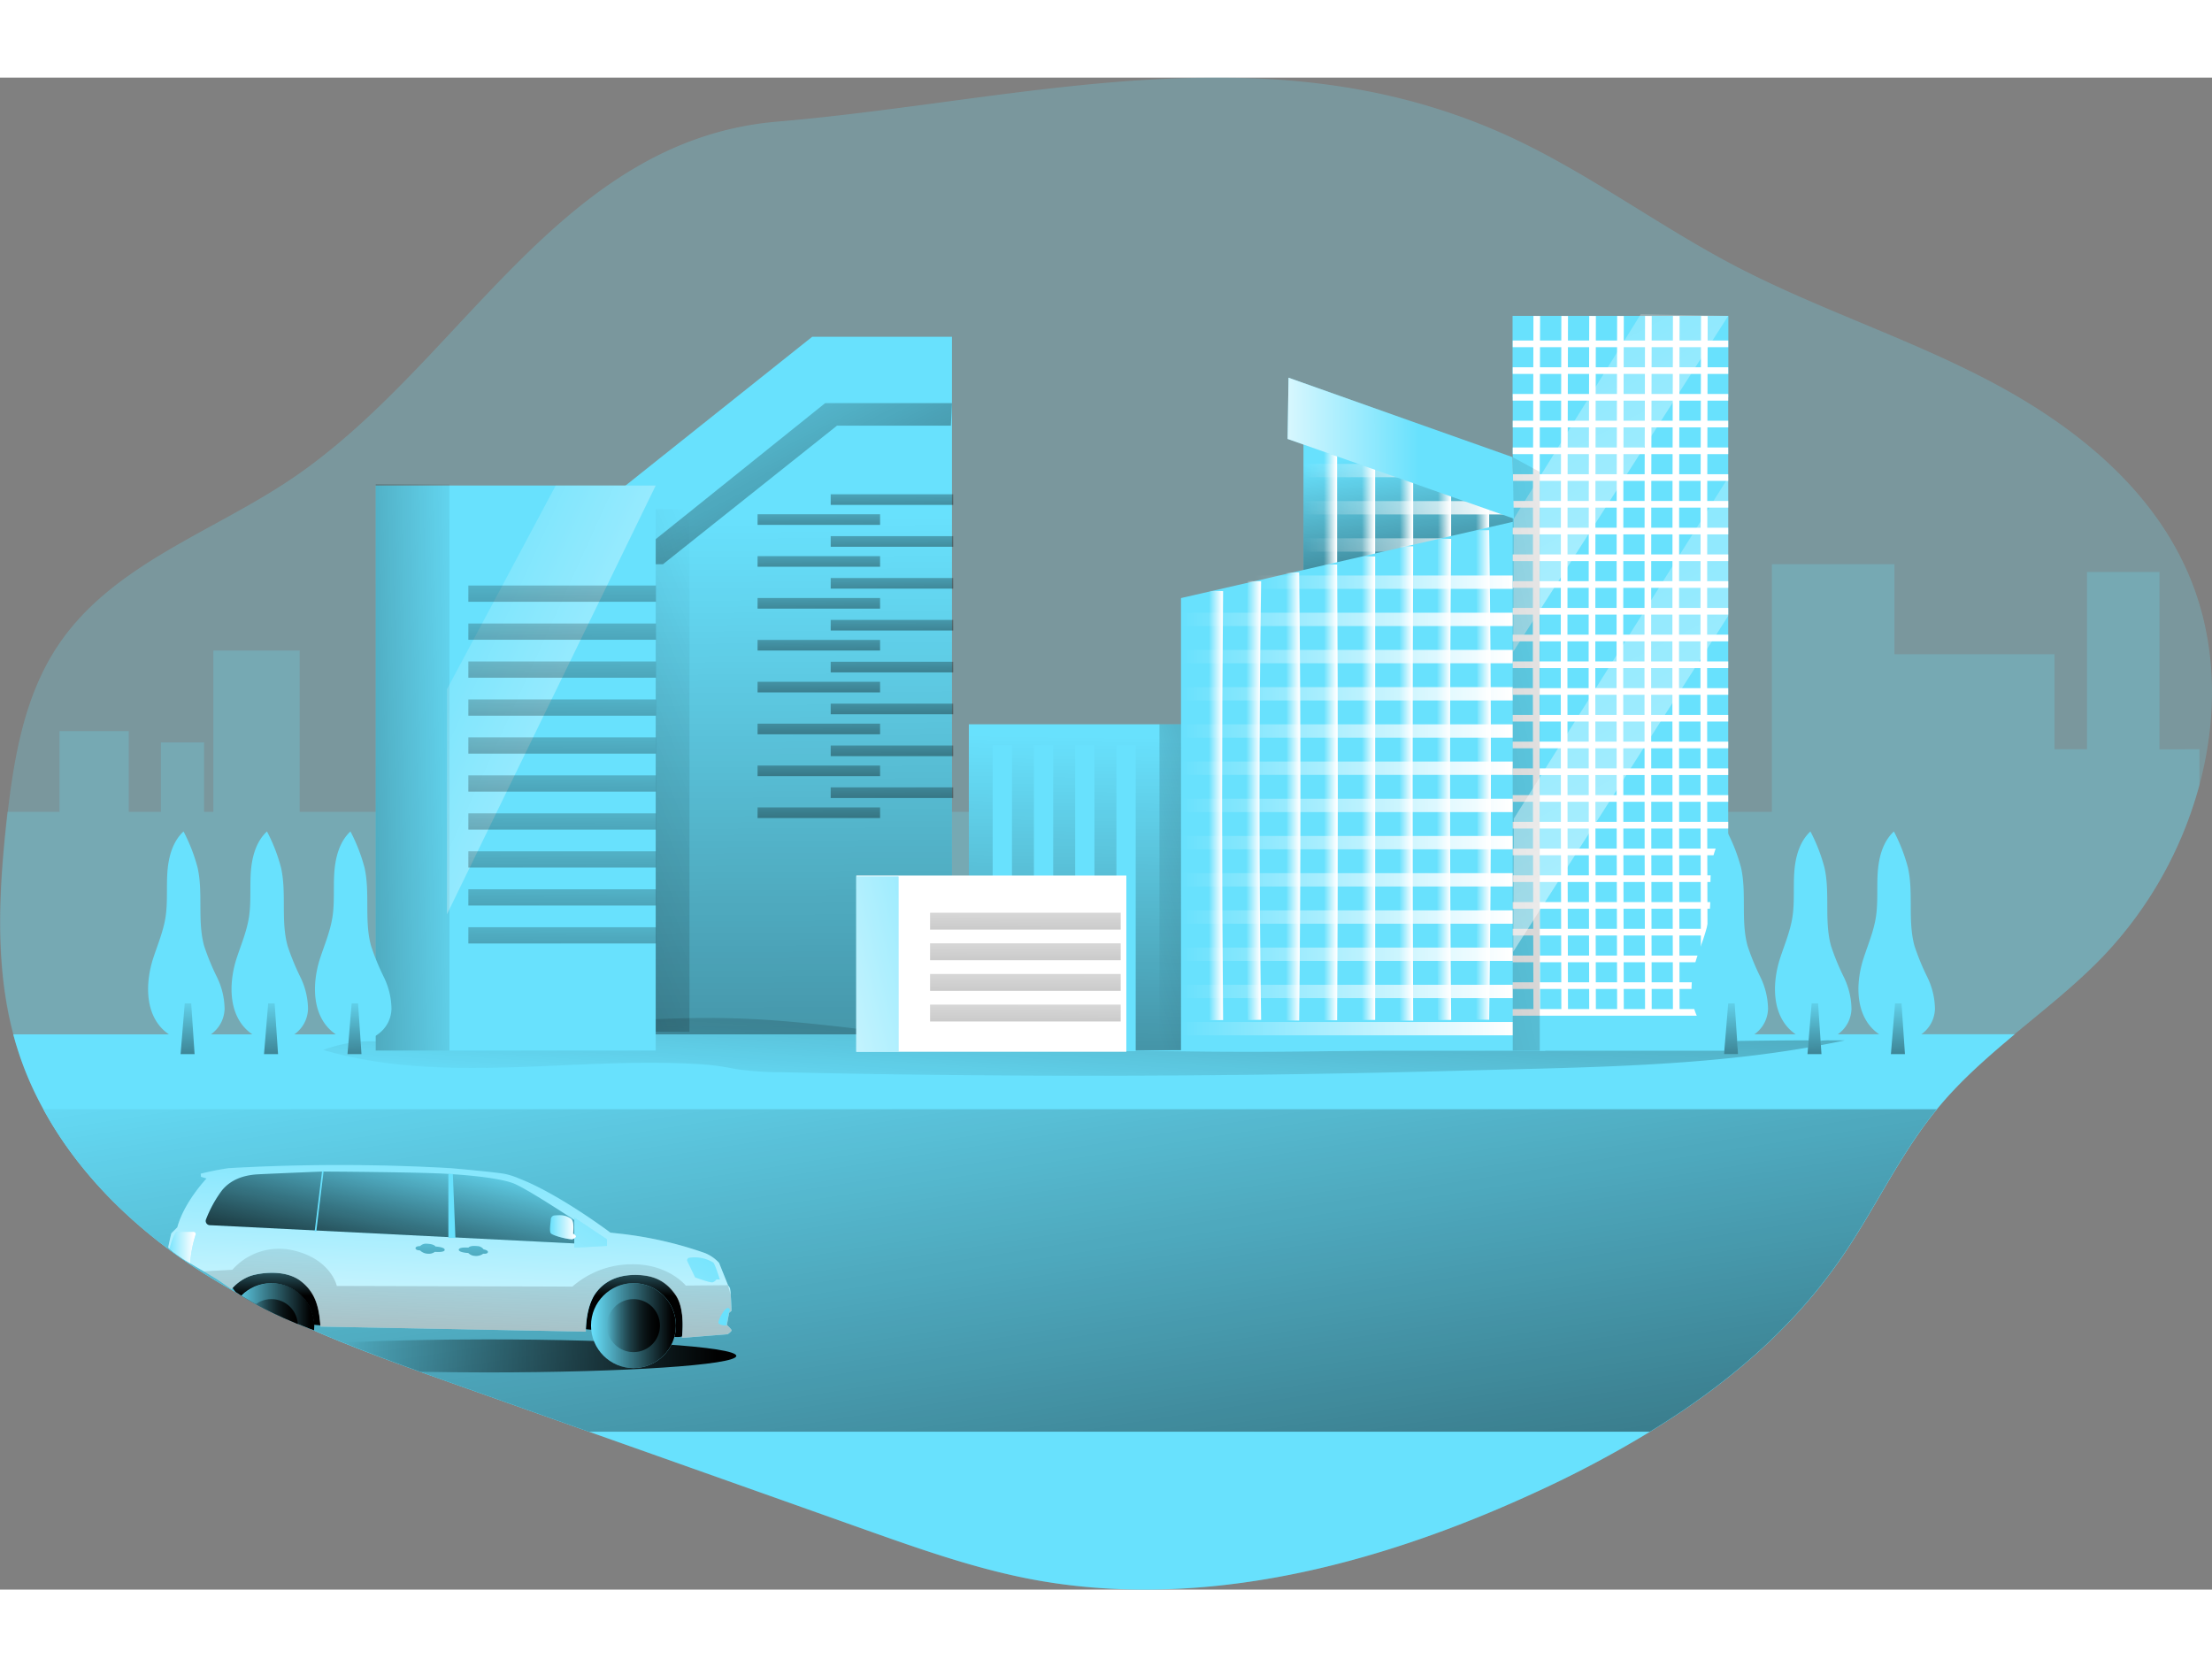 <svg id="Layer_1" data-name="Layer 1" xmlns="http://www.w3.org/2000/svg" xmlns:xlink="http://www.w3.org/1999/xlink" viewBox="0 0 568.96 388.9" width="406" height="306" class="illustration styles_illustrationTablet__1DWOa"><rect x="0" y="0" width="568.96" height="388.9" fill="#808080" stroke="none"/><defs><linearGradient id="linear-gradient" x1="203.22" y1="112.94" x2="206.17" y2="538.84" gradientUnits="userSpaceOnUse"><stop offset="0" stop-color="#010101" stop-opacity="0"></stop><stop offset="0.95" stop-color="#010101"></stop></linearGradient><linearGradient id="linear-gradient-2" x1="199.52" y1="165.93" x2="-107.2" y2="288.11" xlink:href="#linear-gradient"></linearGradient><linearGradient id="linear-gradient-3" x1="178.33" y1="57.1" x2="273.38" y2="241.31" xlink:href="#linear-gradient"></linearGradient><linearGradient id="linear-gradient-4" x1="276.97" y1="341.57" x2="288.06" y2="176.63" xlink:href="#linear-gradient"></linearGradient><linearGradient id="linear-gradient-5" x1="277.45" y1="169.39" x2="273.6" y2="417.6" xlink:href="#linear-gradient"></linearGradient><linearGradient id="linear-gradient-6" x1="287.71" y1="213.55" x2="443" y2="164.35" xlink:href="#linear-gradient"></linearGradient><linearGradient id="linear-gradient-7" x1="360.17" y1="96.6" x2="370.3" y2="174.24" xlink:href="#linear-gradient"></linearGradient><linearGradient id="linear-gradient-8" x1="340.5" y1="106.76" x2="343.93" y2="106.76" gradientUnits="userSpaceOnUse"><stop offset="0" stop-color="#fff" stop-opacity="0"></stop><stop offset="0.95" stop-color="#fff"></stop></linearGradient><linearGradient id="linear-gradient-9" x1="350.28" y1="108.27" x2="353.7" y2="108.27" xlink:href="#linear-gradient-8"></linearGradient><linearGradient id="linear-gradient-10" x1="360.05" y1="110.22" x2="363.48" y2="110.22" xlink:href="#linear-gradient-8"></linearGradient><linearGradient id="linear-gradient-11" x1="369.83" y1="112.16" x2="373.26" y2="112.16" xlink:href="#linear-gradient-8"></linearGradient><linearGradient id="linear-gradient-12" x1="379.61" y1="113.52" x2="383.04" y2="113.52" xlink:href="#linear-gradient-8"></linearGradient><linearGradient id="linear-gradient-13" x1="335.27" y1="120.21" x2="389.1" y2="120.21" xlink:href="#linear-gradient-8"></linearGradient><linearGradient id="linear-gradient-14" x1="335.27" y1="110.64" x2="389.1" y2="110.64" xlink:href="#linear-gradient-8"></linearGradient><linearGradient id="linear-gradient-15" x1="335.27" y1="101.07" x2="384.76" y2="101.07" xlink:href="#linear-gradient-8"></linearGradient><linearGradient id="linear-gradient-16" x1="335.27" y1="91.51" x2="360.09" y2="91.51" xlink:href="#linear-gradient-8"></linearGradient><linearGradient id="linear-gradient-17" x1="310.52" y1="258.08" x2="314.2" y2="258.08" xlink:href="#linear-gradient-8"></linearGradient><linearGradient id="linear-gradient-18" x1="320.14" y1="256.79" x2="323.98" y2="256.79" xlink:href="#linear-gradient-8"></linearGradient><linearGradient id="linear-gradient-19" x1="330.33" y1="255.74" x2="334.09" y2="255.74" xlink:href="#linear-gradient-8"></linearGradient><linearGradient id="linear-gradient-20" x1="340.11" y1="254.69" x2="343.71" y2="254.69" xlink:href="#linear-gradient-8"></linearGradient><linearGradient id="linear-gradient-21" x1="349.89" y1="253.56" x2="353.33" y2="253.56" xlink:href="#linear-gradient-8"></linearGradient><linearGradient id="linear-gradient-22" x1="359.53" y1="252.36" x2="363.09" y2="252.36" xlink:href="#linear-gradient-8"></linearGradient><linearGradient id="linear-gradient-23" x1="369.15" y1="251.34" x2="372.87" y2="251.34" xlink:href="#linear-gradient-8"></linearGradient><linearGradient id="linear-gradient-24" x1="379.22" y1="250.21" x2="383.09" y2="250.21" xlink:href="#linear-gradient-8"></linearGradient><linearGradient id="linear-gradient-25" x1="303.77" y1="244.62" x2="392.98" y2="244.62" xlink:href="#linear-gradient-8"></linearGradient><linearGradient id="linear-gradient-26" x1="303.77" y1="235.05" x2="392.98" y2="235.05" xlink:href="#linear-gradient-8"></linearGradient><linearGradient id="linear-gradient-27" x1="303.77" y1="225.48" x2="392.98" y2="225.48" xlink:href="#linear-gradient-8"></linearGradient><linearGradient id="linear-gradient-28" x1="303.77" y1="215.91" x2="392.98" y2="215.91" xlink:href="#linear-gradient-8"></linearGradient><linearGradient id="linear-gradient-29" x1="303.77" y1="206.34" x2="392.98" y2="206.34" xlink:href="#linear-gradient-8"></linearGradient><linearGradient id="linear-gradient-30" x1="303.77" y1="196.77" x2="392.98" y2="196.77" xlink:href="#linear-gradient-8"></linearGradient><linearGradient id="linear-gradient-31" x1="303.77" y1="187.2" x2="392.98" y2="187.2" xlink:href="#linear-gradient-8"></linearGradient><linearGradient id="linear-gradient-32" x1="303.77" y1="177.63" x2="392.98" y2="177.63" xlink:href="#linear-gradient-8"></linearGradient><linearGradient id="linear-gradient-33" x1="303.77" y1="168.06" x2="392.98" y2="168.06" xlink:href="#linear-gradient-8"></linearGradient><linearGradient id="linear-gradient-34" x1="303.77" y1="158.49" x2="392.98" y2="158.49" xlink:href="#linear-gradient-8"></linearGradient><linearGradient id="linear-gradient-35" x1="303.77" y1="148.92" x2="392.98" y2="148.92" xlink:href="#linear-gradient-8"></linearGradient><linearGradient id="linear-gradient-36" x1="303.77" y1="139.35" x2="392.98" y2="139.35" xlink:href="#linear-gradient-8"></linearGradient><linearGradient id="linear-gradient-37" x1="322.66" y1="129.78" x2="392.98" y2="129.78" xlink:href="#linear-gradient-8"></linearGradient><linearGradient id="linear-gradient-38" x1="124.26" y1="176.96" x2="-3.71" y2="180.18" xlink:href="#linear-gradient"></linearGradient><linearGradient id="linear-gradient-39" x1="95.81" y1="139.16" x2="259.3" y2="213.43" xlink:href="#linear-gradient-8"></linearGradient><linearGradient id="linear-gradient-40" x1="144.66" y1="114.83" x2="144.34" y2="193.6" xlink:href="#linear-gradient"></linearGradient><linearGradient id="linear-gradient-41" x1="144.66" y1="124.6" x2="144.34" y2="203.37" xlink:href="#linear-gradient"></linearGradient><linearGradient id="linear-gradient-42" x1="144.66" y1="134.36" x2="144.34" y2="213.13" xlink:href="#linear-gradient"></linearGradient><linearGradient id="linear-gradient-43" x1="144.66" y1="144.13" x2="144.34" y2="222.9" xlink:href="#linear-gradient"></linearGradient><linearGradient id="linear-gradient-44" x1="144.66" y1="153.89" x2="144.34" y2="232.67" xlink:href="#linear-gradient"></linearGradient><linearGradient id="linear-gradient-45" x1="144.66" y1="163.66" x2="144.34" y2="242.43" xlink:href="#linear-gradient"></linearGradient><linearGradient id="linear-gradient-46" x1="144.66" y1="173.43" x2="144.34" y2="252.2" xlink:href="#linear-gradient"></linearGradient><linearGradient id="linear-gradient-47" x1="144.66" y1="183.19" x2="144.34" y2="261.96" xlink:href="#linear-gradient"></linearGradient><linearGradient id="linear-gradient-48" x1="144.66" y1="192.96" x2="144.34" y2="271.73" xlink:href="#linear-gradient"></linearGradient><linearGradient id="linear-gradient-49" x1="144.66" y1="202.72" x2="144.34" y2="281.5" xlink:href="#linear-gradient"></linearGradient><linearGradient id="linear-gradient-50" x1="369.63" y1="13.58" x2="505.96" y2="275.94" xlink:href="#linear-gradient-8"></linearGradient><linearGradient id="linear-gradient-51" x1="450.25" y1="160.68" x2="-2.12" y2="264.85" xlink:href="#linear-gradient"></linearGradient><linearGradient id="linear-gradient-52" x1="357.06" y1="48.74" x2="539.24" y2="399.36" xlink:href="#linear-gradient-8"></linearGradient><linearGradient id="linear-gradient-53" x1="364.94" y1="95.28" x2="316.99" y2="95.62" xlink:href="#linear-gradient-8"></linearGradient><linearGradient id="linear-gradient-54" x1="229.38" y1="98.4" x2="229.54" y2="131.94" xlink:href="#linear-gradient"></linearGradient><linearGradient id="linear-gradient-55" x1="210.57" y1="103.55" x2="210.73" y2="137.08" xlink:href="#linear-gradient"></linearGradient><linearGradient id="linear-gradient-56" x1="229.38" y1="109.17" x2="229.54" y2="142.71" xlink:href="#linear-gradient"></linearGradient><linearGradient id="linear-gradient-57" x1="210.57" y1="114.32" x2="210.73" y2="147.85" xlink:href="#linear-gradient"></linearGradient><linearGradient id="linear-gradient-58" x1="229.38" y1="119.94" x2="229.54" y2="153.48" xlink:href="#linear-gradient"></linearGradient><linearGradient id="linear-gradient-59" x1="210.57" y1="125.09" x2="210.73" y2="158.62" xlink:href="#linear-gradient"></linearGradient><linearGradient id="linear-gradient-60" x1="229.38" y1="130.72" x2="229.54" y2="164.25" xlink:href="#linear-gradient"></linearGradient><linearGradient id="linear-gradient-61" x1="210.57" y1="135.86" x2="210.73" y2="169.39" xlink:href="#linear-gradient"></linearGradient><linearGradient id="linear-gradient-62" x1="229.38" y1="141.49" x2="229.54" y2="175.02" xlink:href="#linear-gradient"></linearGradient><linearGradient id="linear-gradient-63" x1="210.57" y1="146.63" x2="210.73" y2="180.17" xlink:href="#linear-gradient"></linearGradient><linearGradient id="linear-gradient-64" x1="229.38" y1="152.26" x2="229.54" y2="185.79" xlink:href="#linear-gradient"></linearGradient><linearGradient id="linear-gradient-65" x1="210.57" y1="157.4" x2="210.73" y2="190.94" xlink:href="#linear-gradient"></linearGradient><linearGradient id="linear-gradient-66" x1="229.38" y1="163.03" x2="229.54" y2="196.56" xlink:href="#linear-gradient"></linearGradient><linearGradient id="linear-gradient-67" x1="210.57" y1="168.17" x2="210.73" y2="201.71" xlink:href="#linear-gradient"></linearGradient><linearGradient id="linear-gradient-68" x1="229.38" y1="173.8" x2="229.54" y2="207.33" xlink:href="#linear-gradient"></linearGradient><linearGradient id="linear-gradient-69" x1="210.57" y1="178.94" x2="210.73" y2="212.48" xlink:href="#linear-gradient"></linearGradient><linearGradient id="linear-gradient-70" x1="246.26" y1="285.42" x2="305.42" y2="660.95" xlink:href="#linear-gradient"></linearGradient><linearGradient id="linear-gradient-71" x1="87.75" y1="399.63" x2="188.95" y2="399.63" xlink:href="#linear-gradient"></linearGradient><linearGradient id="linear-gradient-72" x1="91.02" y1="235.17" x2="91.41" y2="276.2" xlink:href="#linear-gradient"></linearGradient><linearGradient id="linear-gradient-73" x1="69.56" y1="235.17" x2="69.95" y2="276.2" xlink:href="#linear-gradient"></linearGradient><linearGradient id="linear-gradient-74" x1="48.1" y1="235.17" x2="48.49" y2="276.2" xlink:href="#linear-gradient"></linearGradient><linearGradient id="linear-gradient-75" x1="488.02" y1="235.17" x2="488.41" y2="276.2" xlink:href="#linear-gradient"></linearGradient><linearGradient id="linear-gradient-76" x1="466.56" y1="235.17" x2="466.95" y2="276.2" xlink:href="#linear-gradient"></linearGradient><linearGradient id="linear-gradient-77" x1="445.1" y1="235.17" x2="445.49" y2="276.2" xlink:href="#linear-gradient"></linearGradient><linearGradient id="linear-gradient-78" x1="267.22" y1="218.02" x2="177.03" y2="239.73" xlink:href="#linear-gradient-8"></linearGradient><linearGradient id="linear-gradient-79" x1="263.78" y1="201.43" x2="263.61" y2="291.77" xlink:href="#linear-gradient"></linearGradient><linearGradient id="linear-gradient-80" x1="263.78" y1="209.3" x2="263.61" y2="299.65" xlink:href="#linear-gradient"></linearGradient><linearGradient id="linear-gradient-81" x1="263.78" y1="217.18" x2="263.61" y2="307.53" xlink:href="#linear-gradient"></linearGradient><linearGradient id="linear-gradient-82" x1="263.78" y1="225.06" x2="263.61" y2="315.4" xlink:href="#linear-gradient"></linearGradient><clipPath id="clip-path" transform="translate(0.39 -70.84)"><path d="M57.67,381.45c23.31,17,71.65,25.8,109.58,25.51A45.51,45.51,0,0,0,179,405.77c8.94-2.46,15.68-9.62,21.93-16.47a10.94,10.94,0,0,0,3-4.65c.55-2.36-.5-4.78-1.77-6.84-4.46-7.28-11.67-12.43-19.11-16.61-18.58-10.41-39.66-15.83-60.85-18s-42.58-1.3-63.83.3c-4.49.34-9.14.76-13.06,3-5.84,3.31-9.4,14.87-5.75,21.16C43.44,374.35,51.12,376.67,57.67,381.45Z" fill="none"></path></clipPath><linearGradient id="linear-gradient-83" x1="117.53" y1="367.71" x2="117.53" y2="385.07" xlink:href="#linear-gradient"></linearGradient><linearGradient id="linear-gradient-84" x1="116.48" y1="336.65" x2="112.3" y2="417.37" xlink:href="#linear-gradient-8"></linearGradient><linearGradient id="linear-gradient-85" x1="114.68" y1="359.5" x2="109.62" y2="522.03" xlink:href="#linear-gradient"></linearGradient><linearGradient id="linear-gradient-86" x1="108.61" y1="345.09" x2="98.97" y2="389.46" xlink:href="#linear-gradient"></linearGradient><linearGradient id="linear-gradient-87" x1="59" y1="321" x2="80.84" y2="321" xlink:href="#linear-gradient"></linearGradient><linearGradient id="linear-gradient-88" x1="62.98" y1="321" x2="76.62" y2="321" xlink:href="#linear-gradient"></linearGradient><linearGradient id="linear-gradient-89" x1="152.02" y1="321" x2="173.86" y2="321" xlink:href="#linear-gradient"></linearGradient><linearGradient id="linear-gradient-90" x1="156.12" y1="321" x2="169.75" y2="321" xlink:href="#linear-gradient"></linearGradient><linearGradient id="linear-gradient-91" x1="42.28" y1="373.06" x2="49.93" y2="373.06" xlink:href="#linear-gradient-8"></linearGradient><linearGradient id="linear-gradient-92" x1="188.58" y1="365.28" x2="126.96" y2="458.12" xlink:href="#linear-gradient-8"></linearGradient><linearGradient id="linear-gradient-93" x1="141.06" y1="366.54" x2="147.73" y2="366.54" xlink:href="#linear-gradient-8"></linearGradient><linearGradient id="linear-gradient-94" x1="110.29" y1="363.89" x2="110.04" y2="406.93" xlink:href="#linear-gradient"></linearGradient><linearGradient id="linear-gradient-95" x1="121.46" y1="363.95" x2="121.21" y2="406.99" xlink:href="#linear-gradient"></linearGradient><linearGradient id="linear-gradient-96" x1="164.35" y1="278.1" x2="102.74" y2="370.94" xlink:href="#linear-gradient-8"></linearGradient></defs><title>City Building 1</title><path d="M565.34,252.77a102.65,102.65,0,0,1-24.77,44.09c-7,7.29-15,13.56-22.75,20-.75.65-1.54,1.3-2.3,2-6.37,5.38-12.57,11-17.84,17.47-9.63,11.75-16,25.9-24.7,38.4-19.19,27.75-48.48,46.18-78.56,60.06-41,18.87-86.7,30.76-130.76,22.06-14.11-2.81-27.78-7.64-41.41-12.47Q169.68,425.71,117,407.06C94,398.88,70.62,390.55,50,377.09s-38.65-32.86-46-56.94c-.27-.85-.51-1.71-.75-2.6-.07-.21-.1-.45-.17-.65-4.69-17.65-3.73-36.49-1.75-54.71.1-.82.17-1.68.28-2.5,1.74-14.94,4.55-30.15,12.74-42.52,13.81-20.89,39.22-29.08,59.78-42.82,44.26-29.6,68.82-87.35,125.38-92.19C263.12,76.75,326.05,57.64,387.85,86,408,95.29,426,108.82,445.64,119.13c21.1,11.06,43.88,18.36,65,29.36s41.25,26.55,51.28,48.68C569.82,214.54,570.3,234.27,565.34,252.77Z" transform="translate(0.39 -70.84)" fill="#68e1fd" opacity="0.24" style="isolation: isolate;"></path><path d="M565.34,243.59v9.18a102.65,102.65,0,0,1-24.77,44.09c-7,7.29-15,13.56-22.75,20-.75.65-1.54,1.3-2.3,2h-6.78v-1.3H3.17c-.07-.21-.1-.45-.17-.65-4.69-17.65-3.73-36.49-1.75-54.71.1-.82.17-1.68.28-2.5H14.92V238.93H32.73v20.76H41V241.84h11.1v17.85h2.39V218.2h22.2v41.49H455.37V196h31.52v23.16h41.17v24.43h8.36V198h18.64v45.63Z" transform="translate(0.39 -70.84)" fill="#68e1fd" opacity="0.24" style="isolation: isolate;"></path><polygon points="244.86 250.24 153.88 250.24 153.88 110.52 208.91 66.66 244.86 66.66 244.86 250.24" fill="#68e1fd"></polygon><polygon points="244.86 250.24 162.33 250.24 162.33 123.51 212.25 83.72 244.86 83.72 244.86 250.24" fill="url(#linear-gradient)"></polygon><rect x="159.98" y="111.03" width="17.36" height="134.39" fill="url(#linear-gradient-2)"></rect><polygon points="244.58 89.52 215.29 89.52 170.53 125.16 160.65 125.16 212.25 83.72 244.86 83.72 244.58 89.52" fill="url(#linear-gradient-3)"></polygon><path d="M517.82,316.9c-7.13,6-14.11,12.06-20,19.28a1.7,1.7,0,0,1-.1.14c-9.63,11.75-16,25.9-24.7,38.4-12.78,18.47-30,32.82-49,44.4a282.43,282.43,0,0,1-29.57,15.66c-41,18.87-86.7,30.76-130.76,22.06-14.11-2.81-27.78-7.64-41.41-12.47q-35.56-12.64-71.19-25.25l-34-12.06C94,398.88,70.62,390.55,50,377.09c-15.83-10.35-30.12-24.15-39.23-40.91a84.06,84.06,0,0,1-6.82-16c-.34-1.06-.65-2.16-.92-3.25Z" transform="translate(0.39 -70.84)" fill="#68e1fd"></path><path d="M95.92,318.71a35.21,35.21,0,0,0-13.17,2.23c30.81,9,63.83,1.77,95.89,3.61,2.13.12,4.26.28,6.36.61,1.47.22,2.91.53,4.38.76a83,83,0,0,0,11.15.75q88.26,2,176.56-.45c32.2-.89,65.53-1,97-7.74-79-.43-158.3,7.47-236.85-1-16.18-1.74-32.32-4.19-48.59-4.67-10.94-.33-21.88.23-32.81.79l-47.8,2.45C104.12,316.26,99.88,318.8,95.92,318.71Z" transform="translate(0.39 -70.84)" fill="url(#linear-gradient-4)"></path><rect x="96.64" y="104.92" width="72.02" height="145.33" fill="#68e1fd"></rect><rect x="249.2" y="166.33" width="55.3" height="83.84" fill="#68e1fd"></rect><rect x="249.2" y="166.33" width="55.3" height="83.84" fill="url(#linear-gradient-5)"></rect><rect x="255.33" y="171.73" width="4.96" height="39.77" fill="#68e1fd"></rect><rect x="265.94" y="171.73" width="4.96" height="39.77" fill="#68e1fd"></rect><rect x="276.55" y="171.73" width="4.96" height="39.77" fill="#68e1fd"></rect><rect x="287.16" y="171.73" width="4.96" height="78.68" fill="#68e1fd"></rect><rect x="298.23" y="166.33" width="13.18" height="83.59" fill="url(#linear-gradient-6)"></rect><rect x="220.26" y="205.23" width="69.45" height="45.33" fill="#fff"></rect><polygon points="335.27 82.23 390.29 102.87 390.29 130.38 335.27 130.38 335.27 82.23" fill="#68e1fd"></polygon><polygon points="335.27 82.23 390.29 102.87 390.29 130.38 335.27 130.38 335.27 82.23" fill="url(#linear-gradient-7)"></polygon><line x1="342.21" y1="84.58" x2="342.21" y2="128.93" fill="none" stroke-miterlimit="10" stroke-width="3.43" stroke="url(#linear-gradient-8)"></line><line x1="351.99" y1="87.61" x2="351.99" y2="128.93" fill="none" stroke-miterlimit="10" stroke-width="3.43" stroke="url(#linear-gradient-9)"></line><line x1="361.77" y1="91.51" x2="361.77" y2="128.93" fill="none" stroke-miterlimit="10" stroke-width="3.43" stroke="url(#linear-gradient-10)"></line><line x1="371.54" y1="95.39" x2="371.54" y2="128.93" fill="none" stroke-miterlimit="10" stroke-width="3.43" stroke="url(#linear-gradient-11)"></line><line x1="381.32" y1="98.11" x2="381.32" y2="128.93" fill="none" stroke-miterlimit="10" stroke-width="3.43" stroke="url(#linear-gradient-12)"></line><line x1="335.27" y1="120.21" x2="389.1" y2="120.21" fill="none" stroke-miterlimit="10" stroke-width="3.43" stroke="url(#linear-gradient-13)"></line><line x1="335.27" y1="110.64" x2="389.1" y2="110.64" fill="none" stroke-miterlimit="10" stroke-width="3.43" stroke="url(#linear-gradient-14)"></line><line x1="335.27" y1="101.07" x2="384.76" y2="101.07" fill="none" stroke-miterlimit="10" stroke-width="3.43" stroke="url(#linear-gradient-15)"></line><line x1="335.27" y1="91.51" x2="360.09" y2="91.51" fill="none" stroke-miterlimit="10" stroke-width="3.43" stroke="url(#linear-gradient-16)"></line><polygon points="397.47 250.3 397.47 112.34 303.77 133.87 303.77 250.3 397.47 250.3" fill="#68e1fd"></polygon><path d="M312.49,202.9c-.34,36.9-.34,72.79,0,110.37" transform="translate(0.39 -70.84)" fill="none" stroke-miterlimit="10" stroke-width="3.43" stroke="url(#linear-gradient-17)"></path><path d="M322.27,200.37c-.55,37-.55,75.32,0,112.84" transform="translate(0.39 -70.84)" fill="none" stroke-miterlimit="10" stroke-width="3.43" stroke="url(#linear-gradient-18)"></path><path d="M332.05,198.13c.44,38.09.44,76.36,0,115.23" transform="translate(0.39 -70.84)" fill="none" stroke-miterlimit="10" stroke-width="3.43" stroke="url(#linear-gradient-19)"></path><path d="M341.82,196.09c.24,38.93.24,77.21,0,117.2" transform="translate(0.39 -70.84)" fill="none" stroke-miterlimit="10" stroke-width="3.43" stroke="url(#linear-gradient-20)"></path><path d="M351.6,194c0,39.87,0,79.35,0,119.22" transform="translate(0.39 -70.84)" fill="none" stroke-miterlimit="10" stroke-width="3.43" stroke="url(#linear-gradient-21)"></path><path d="M361.38,191.39c-.18,41.24-.18,80.71,0,122" transform="translate(0.39 -70.84)" fill="none" stroke-miterlimit="10" stroke-width="3.43" stroke="url(#linear-gradient-22)"></path><path d="M371.16,189.46c-.39,40.77-.39,82.64,0,123.77" transform="translate(0.39 -70.84)" fill="none" stroke-miterlimit="10" stroke-width="3.43" stroke="url(#linear-gradient-23)"></path><path d="M380.93,187.27c.6,41.77.6,83.64,0,125.88" transform="translate(0.39 -70.84)" fill="none" stroke-miterlimit="10" stroke-width="3.43" stroke="url(#linear-gradient-24)"></path><line x1="303.77" y1="244.62" x2="392.98" y2="244.62" fill="none" stroke-miterlimit="10" stroke-width="3.43" stroke="url(#linear-gradient-25)"></line><line x1="303.77" y1="235.05" x2="392.98" y2="235.05" fill="none" stroke-miterlimit="10" stroke-width="3.43" stroke="url(#linear-gradient-26)"></line><line x1="303.77" y1="225.48" x2="392.98" y2="225.48" fill="none" stroke-miterlimit="10" stroke-width="3.43" stroke="url(#linear-gradient-27)"></line><line x1="303.77" y1="215.91" x2="392.98" y2="215.91" fill="none" stroke-miterlimit="10" stroke-width="3.43" stroke="url(#linear-gradient-28)"></line><line x1="303.77" y1="206.34" x2="392.98" y2="206.34" fill="none" stroke-miterlimit="10" stroke-width="3.43" stroke="url(#linear-gradient-29)"></line><line x1="303.77" y1="196.77" x2="392.98" y2="196.77" fill="none" stroke-miterlimit="10" stroke-width="3.43" stroke="url(#linear-gradient-30)"></line><line x1="303.77" y1="187.2" x2="392.98" y2="187.2" fill="none" stroke-miterlimit="10" stroke-width="3.43" stroke="url(#linear-gradient-31)"></line><line x1="303.77" y1="177.63" x2="392.98" y2="177.63" fill="none" stroke-miterlimit="10" stroke-width="3.43" stroke="url(#linear-gradient-32)"></line><line x1="303.77" y1="168.06" x2="392.98" y2="168.06" fill="none" stroke-miterlimit="10" stroke-width="3.43" stroke="url(#linear-gradient-33)"></line><line x1="303.77" y1="158.49" x2="392.98" y2="158.49" fill="none" stroke-miterlimit="10" stroke-width="3.43" stroke="url(#linear-gradient-34)"></line><line x1="303.77" y1="148.92" x2="392.98" y2="148.92" fill="none" stroke-miterlimit="10" stroke-width="3.43" stroke="url(#linear-gradient-35)"></line><line x1="303.77" y1="139.35" x2="392.98" y2="139.35" fill="none" stroke-miterlimit="10" stroke-width="3.43" stroke="url(#linear-gradient-36)"></line><line x1="322.66" y1="129.78" x2="392.98" y2="129.78" fill="none" stroke-miterlimit="10" stroke-width="3.43" stroke="url(#linear-gradient-37)"></line><rect x="389.1" y="61.3" width="55.42" height="189" fill="#68e1fd"></rect><rect x="389.1" y="61.3" width="55.42" height="20.93" fill="#68e1fd"></rect><path d="M394.89,132.15c-.2,59.17-.2,119.53,0,179.13" transform="translate(0.39 -70.84)" fill="none" stroke="#fff" stroke-miterlimit="10" stroke-width="1.71"></path><path d="M402.07,132.15c-.2,59.17-.2,119.53,0,179.13" transform="translate(0.39 -70.84)" fill="none" stroke="#fff" stroke-miterlimit="10" stroke-width="1.71"></path><path d="M409.24,132.15c-.2,59.17-.2,119.53,0,179.13" transform="translate(0.39 -70.84)" fill="none" stroke="#fff" stroke-miterlimit="10" stroke-width="1.71"></path><path d="M416.42,132.15c-.2,59.17-.2,119.53,0,179.13" transform="translate(0.39 -70.84)" fill="none" stroke="#fff" stroke-miterlimit="10" stroke-width="1.71"></path><path d="M423.6,311.28c-.2-59.6-.2-120,0-179.13" transform="translate(0.39 -70.84)" fill="none" stroke="#fff" stroke-miterlimit="10" stroke-width="1.71"></path><path d="M430.77,132.15c-.19,59.17-.19,119.53,0,179.13" transform="translate(0.39 -70.84)" fill="none" stroke="#fff" stroke-miterlimit="10" stroke-width="1.71"></path><path d="M438,132.15c-.2,59.17-.2,119.53,0,179.13" transform="translate(0.39 -70.84)" fill="none" stroke="#fff" stroke-miterlimit="10" stroke-width="1.71"></path><line x1="389.1" y1="68.48" x2="444.52" y2="68.48" fill="none" stroke="#fff" stroke-miterlimit="10" stroke-width="1.71"></line><line x1="389.1" y1="75.36" x2="444.52" y2="75.36" fill="none" stroke="#fff" stroke-miterlimit="10" stroke-width="1.71"></line><line x1="389.1" y1="82.23" x2="444.52" y2="82.23" fill="none" stroke="#fff" stroke-miterlimit="10" stroke-width="1.71"></line><line x1="389.1" y1="89.11" x2="444.52" y2="89.11" fill="none" stroke="#fff" stroke-miterlimit="10" stroke-width="1.71"></line><line x1="444.52" y1="95.99" x2="389.1" y2="95.99" fill="none" stroke="#fff" stroke-miterlimit="10" stroke-width="1.71"></line><line x1="389.1" y1="102.87" x2="444.52" y2="102.87" fill="none" stroke="#fff" stroke-miterlimit="10" stroke-width="1.71"></line><line x1="389.1" y1="109.75" x2="444.52" y2="109.75" fill="none" stroke="#fff" stroke-miterlimit="10" stroke-width="1.71"></line><line x1="389.1" y1="116.63" x2="444.52" y2="116.63" fill="none" stroke="#fff" stroke-miterlimit="10" stroke-width="1.71"></line><line x1="389.1" y1="123.5" x2="444.52" y2="123.5" fill="none" stroke="#fff" stroke-miterlimit="10" stroke-width="1.71"></line><line x1="389.1" y1="130.38" x2="444.52" y2="130.38" fill="none" stroke="#fff" stroke-miterlimit="10" stroke-width="1.71"></line><line x1="389.1" y1="137.26" x2="444.52" y2="137.26" fill="none" stroke="#fff" stroke-miterlimit="10" stroke-width="1.71"></line><line x1="389.1" y1="144.14" x2="444.52" y2="144.14" fill="none" stroke="#fff" stroke-miterlimit="10" stroke-width="1.71"></line><line x1="389.1" y1="151.02" x2="444.52" y2="151.02" fill="none" stroke="#fff" stroke-miterlimit="10" stroke-width="1.71"></line><line x1="389.1" y1="157.89" x2="444.52" y2="157.89" fill="none" stroke="#fff" stroke-miterlimit="10" stroke-width="1.71"></line><line x1="389.1" y1="164.77" x2="444.52" y2="164.77" fill="none" stroke="#fff" stroke-miterlimit="10" stroke-width="1.71"></line><line x1="389.1" y1="171.65" x2="444.52" y2="171.65" fill="none" stroke="#fff" stroke-miterlimit="10" stroke-width="1.71"></line><line x1="389.1" y1="178.53" x2="444.52" y2="178.53" fill="none" stroke="#fff" stroke-miterlimit="10" stroke-width="1.71"></line><line x1="389.1" y1="185.41" x2="444.52" y2="185.41" fill="none" stroke="#fff" stroke-miterlimit="10" stroke-width="1.71"></line><line x1="389.1" y1="192.29" x2="444.52" y2="192.29" fill="none" stroke="#fff" stroke-miterlimit="10" stroke-width="1.71"></line><line x1="389.1" y1="199.16" x2="444.52" y2="199.16" fill="none" stroke="#fff" stroke-miterlimit="10" stroke-width="1.71"></line><line x1="389.1" y1="206.04" x2="444.52" y2="206.04" fill="none" stroke="#fff" stroke-miterlimit="10" stroke-width="1.71"></line><line x1="389.1" y1="212.92" x2="444.52" y2="212.92" fill="none" stroke="#fff" stroke-miterlimit="10" stroke-width="1.71"></line><line x1="389.1" y1="219.8" x2="444.52" y2="219.8" fill="none" stroke="#fff" stroke-miterlimit="10" stroke-width="1.71"></line><line x1="389.1" y1="226.68" x2="444.52" y2="226.68" fill="none" stroke="#fff" stroke-miterlimit="10" stroke-width="1.71"></line><line x1="389.1" y1="233.55" x2="444.52" y2="233.55" fill="none" stroke="#fff" stroke-miterlimit="10" stroke-width="1.71"></line><line x1="389.1" y1="240.43" x2="444.52" y2="240.43" fill="none" stroke="#fff" stroke-miterlimit="10" stroke-width="1.71"></line><rect x="96.64" y="104.6" width="18.97" height="145.65" fill="url(#linear-gradient-38)"></rect><polygon points="142.94 104.92 114.97 157.32 114.97 215.2 168.66 104.92 142.94 104.92" fill="url(#linear-gradient-39)"></polygon><rect x="120.47" y="130.64" width="48.23" height="4.18" fill="url(#linear-gradient-40)"></rect><rect x="120.47" y="140.41" width="48.23" height="4.18" fill="url(#linear-gradient-41)"></rect><rect x="120.47" y="150.17" width="48.23" height="4.18" fill="url(#linear-gradient-42)"></rect><rect x="120.47" y="159.94" width="48.23" height="4.18" fill="url(#linear-gradient-43)"></rect><rect x="120.47" y="169.7" width="48.23" height="4.18" fill="url(#linear-gradient-44)"></rect><rect x="120.47" y="179.47" width="48.23" height="4.18" fill="url(#linear-gradient-45)"></rect><rect x="120.47" y="189.24" width="48.23" height="4.18" fill="url(#linear-gradient-46)"></rect><rect x="120.47" y="199" width="48.23" height="4.18" fill="url(#linear-gradient-47)"></rect><rect x="120.47" y="208.77" width="48.23" height="4.18" fill="url(#linear-gradient-48)"></rect><rect x="120.47" y="218.53" width="48.23" height="4.18" fill="url(#linear-gradient-49)"></rect><polygon points="389.38 113.44 422.01 60.87 444.52 61.3 389.22 147.68 389.38 113.44" fill="url(#linear-gradient-50)"></polygon><polygon points="389.06 97.62 396.05 101.42 396.05 250.3 389.1 250.3 389.06 97.62" fill="url(#linear-gradient-51)"></polygon><polygon points="389.38 190.6 444.52 102.87 444.52 138.47 389.22 224.84 389.38 190.6" fill="url(#linear-gradient-52)"></polygon><polygon points="331.43 77.19 331.19 92.94 389.38 113.44 389.06 97.62 331.43 77.19" fill="#68e1fd"></polygon><polygon points="331.43 77.19 331.19 92.94 389.38 113.44 389.06 97.62 331.43 77.19" fill="url(#linear-gradient-53)"></polygon><rect x="213.67" y="107.17" width="31.51" height="2.73" fill="url(#linear-gradient-54)"></rect><rect x="194.86" y="112.31" width="31.51" height="2.73" fill="url(#linear-gradient-55)"></rect><rect x="213.67" y="117.94" width="31.51" height="2.73" fill="url(#linear-gradient-56)"></rect><rect x="194.86" y="123.08" width="31.51" height="2.73" fill="url(#linear-gradient-57)"></rect><rect x="213.67" y="128.71" width="31.51" height="2.73" fill="url(#linear-gradient-58)"></rect><rect x="194.86" y="133.85" width="31.51" height="2.73" fill="url(#linear-gradient-59)"></rect><rect x="213.67" y="139.48" width="31.51" height="2.73" fill="url(#linear-gradient-60)"></rect><rect x="194.86" y="144.63" width="31.51" height="2.73" fill="url(#linear-gradient-61)"></rect><rect x="213.67" y="150.25" width="31.51" height="2.73" fill="url(#linear-gradient-62)"></rect><rect x="194.86" y="155.4" width="31.51" height="2.73" fill="url(#linear-gradient-63)"></rect><rect x="213.67" y="161.02" width="31.51" height="2.73" fill="url(#linear-gradient-64)"></rect><rect x="194.86" y="166.17" width="31.51" height="2.73" fill="url(#linear-gradient-65)"></rect><rect x="213.67" y="171.79" width="31.51" height="2.73" fill="url(#linear-gradient-66)"></rect><rect x="194.86" y="176.94" width="31.51" height="2.73" fill="url(#linear-gradient-67)"></rect><rect x="213.67" y="182.56" width="31.51" height="2.73" fill="url(#linear-gradient-68)"></rect><rect x="194.86" y="187.71" width="31.51" height="2.73" fill="url(#linear-gradient-69)"></rect><path d="M497.78,336.18a1.7,1.7,0,0,1-.1.14c-9.63,11.75-16,25.9-24.7,38.4-12.78,18.47-30,32.82-49,44.4H151.06l-34-12.06C94,398.88,70.62,390.55,50,377.09c-15.83-10.35-30.12-24.15-39.23-40.91Z" transform="translate(0.39 -70.84)" fill="#68e1fd"></path><path d="M497.78,336.18a1.7,1.7,0,0,1-.1.14c-9.63,11.75-16,25.9-24.7,38.4-12.78,18.47-30,32.82-49,44.4H151.06l-34-12.06c-3.12-1.09-6.27-2.22-9.38-3.35-6.68-2.4-13.33-4.87-19.91-7.54-13.12-5.28-25.9-11.34-37.78-19.08-15.83-10.35-30.12-24.15-39.23-40.91Z" transform="translate(0.39 -70.84)" fill="url(#linear-gradient-70)"></path><path d="M189,399.63c0,2.33-28.71,4.25-64.1,4.25-6,0-11.71-.07-17.19-.17-6.68-2.4-13.33-4.87-19.91-7.54,10.48-.48,23.26-.79,37.1-.79C160.24,395.38,189,397.27,189,399.63Z" transform="translate(0.39 -70.84)" fill="url(#linear-gradient-71)"></path><path d="M82,297.19c1.13-3.41,2.53-6.76,3.1-10.3.62-3.83.23-7.74.5-11.6s1.31-7.92,4.15-10.55a44.22,44.22,0,0,1,3.63,9.33c1.46,6.6-.13,13.64,1.69,20.15a61.66,61.66,0,0,0,3.24,7.91,19.15,19.15,0,0,1,2,8.26c-.25,6.8-8,10.37-13.71,6.93C79.59,313.12,79.77,303.89,82,297.19Z" transform="translate(0.39 -70.84)" fill="#68e1fd"></path><polygon points="92.98 251.17 89.38 251.17 90.45 238.12 92.1 238.12 92.98 251.17" fill="#68e1fd"></polygon><polygon points="92.98 251.17 89.38 251.17 90.45 238.12 92.1 238.12 92.98 251.17" fill="url(#linear-gradient-72)"></polygon><path d="M60.53,297.19c1.13-3.41,2.53-6.76,3.1-10.3.61-3.83.23-7.74.49-11.6s1.31-7.92,4.16-10.55a43.65,43.65,0,0,1,3.62,9.33c1.47,6.6-.12,13.64,1.7,20.15a61.66,61.66,0,0,0,3.24,7.91,19.15,19.15,0,0,1,2,8.26c-.25,6.8-8,10.37-13.71,6.93C58.13,313.12,58.31,303.89,60.53,297.19Z" transform="translate(0.39 -70.84)" fill="#68e1fd"></path><polygon points="71.52 251.17 67.91 251.17 68.98 238.12 70.64 238.12 71.52 251.17" fill="#68e1fd"></polygon><polygon points="71.52 251.17 67.91 251.17 68.98 238.12 70.64 238.12 71.52 251.17" fill="url(#linear-gradient-73)"></polygon><path d="M39.07,297.19c1.12-3.41,2.53-6.76,3.1-10.3.61-3.83.23-7.74.49-11.6s1.31-7.92,4.16-10.55a44.18,44.18,0,0,1,3.62,9.33c1.47,6.6-.12,13.64,1.69,20.15a61.72,61.72,0,0,0,3.25,7.91,19.15,19.15,0,0,1,2,8.26c-.26,6.8-8,10.37-13.71,6.93C36.67,313.12,36.85,303.89,39.07,297.19Z" transform="translate(0.39 -70.84)" fill="#68e1fd"></path><polygon points="50.05 251.17 46.45 251.17 47.52 238.12 49.18 238.12 50.05 251.17" fill="#68e1fd"></polygon><polygon points="50.05 251.17 46.45 251.17 47.52 238.12 49.18 238.12 50.05 251.17" fill="url(#linear-gradient-74)"></polygon><path d="M479,297.19c1.12-3.41,2.53-6.76,3.1-10.3.61-3.83.23-7.74.49-11.6s1.31-7.92,4.16-10.55a44.18,44.18,0,0,1,3.62,9.33c1.47,6.6-.12,13.64,1.69,20.15a61.72,61.72,0,0,0,3.25,7.91,19.15,19.15,0,0,1,2,8.26c-.26,6.8-8,10.37-13.71,6.93C476.59,313.12,476.77,303.89,479,297.19Z" transform="translate(0.39 -70.84)" fill="#68e1fd"></path><polygon points="489.98 251.17 486.37 251.17 487.44 238.12 489.1 238.12 489.98 251.17" fill="#68e1fd"></polygon><polygon points="489.98 251.17 486.37 251.17 487.44 238.12 489.1 238.12 489.98 251.17" fill="url(#linear-gradient-75)"></polygon><path d="M457.53,297.19c1.12-3.41,2.53-6.76,3.1-10.3.61-3.83.23-7.74.49-11.6s1.31-7.92,4.16-10.55a44.18,44.18,0,0,1,3.62,9.33c1.47,6.6-.12,13.64,1.69,20.15a61.72,61.72,0,0,0,3.25,7.91,19.3,19.3,0,0,1,2,8.26c-.26,6.8-8,10.37-13.72,6.93C455.13,313.12,455.31,303.89,457.53,297.19Z" transform="translate(0.39 -70.84)" fill="#68e1fd"></path><polygon points="468.51 251.17 464.91 251.17 465.98 238.12 467.64 238.12 468.51 251.17" fill="#68e1fd"></polygon><polygon points="468.51 251.17 464.91 251.17 465.98 238.12 467.64 238.12 468.51 251.17" fill="url(#linear-gradient-76)"></polygon><path d="M436.06,297.19c1.13-3.41,2.54-6.76,3.11-10.3.61-3.83.23-7.74.49-11.6s1.31-7.92,4.16-10.55a44.73,44.73,0,0,1,3.62,9.33c1.47,6.6-.12,13.64,1.69,20.15a61.72,61.72,0,0,0,3.25,7.91,19.3,19.3,0,0,1,2,8.26c-.26,6.8-8,10.37-13.72,6.93C433.67,313.12,433.85,303.89,436.06,297.19Z" transform="translate(0.39 -70.84)" fill="#68e1fd"></path><polygon points="447.05 251.17 443.45 251.17 444.52 238.12 446.18 238.12 447.05 251.17" fill="#68e1fd"></polygon><polygon points="447.05 251.17 443.45 251.17 444.52 238.12 446.18 238.12 447.05 251.17" fill="url(#linear-gradient-77)"></polygon><rect x="220.26" y="205.47" width="10.85" height="45.09" fill="#68e1fd"></rect><rect x="220.26" y="205.47" width="10.85" height="45.09" fill="url(#linear-gradient-78)"></rect><rect x="239.23" y="214.8" width="49.03" height="4.34" fill="url(#linear-gradient-79)"></rect><rect x="239.23" y="222.67" width="49.03" height="4.34" fill="url(#linear-gradient-80)"></rect><rect x="239.23" y="230.55" width="49.03" height="4.34" fill="url(#linear-gradient-81)"></rect><rect x="239.23" y="238.43" width="49.03" height="4.34" fill="url(#linear-gradient-82)"></rect><g clip-path="url(#clip-path)"><path d="M94.31,391.16c-5,.43-10.07,1.08-15,.34a54.27,54.27,0,0,1-8.63-2.26c-3.26-1.05-6.63-2.16-9.13-4.51a23.33,23.33,0,0,1-4-5.69,2.73,2.73,0,0,1-.47-1.41,2.11,2.11,0,0,1,1-1.46c1.55-1.05,3.53-1.12,5.4-1.13q7.47-.06,14.92.28a48.78,48.78,0,0,1,7.91.82c3.35.72,6.53,2.07,9.83,3,5.74,1.69,11.76,2.18,17.74,2.66,6.42.51,13,1,19.24-.56,3.77-.94,7.31-2.62,11-3.87,9.87-3.33,21.61-3.2,29.84,3.2a10.65,10.65,0,0,1,3.55,4.25,11,11,0,0,1-.32,7.83c-.88,2.15-2.22,2.2-4.36,2.09-6.35-.35-12.7-1-19-1.63-12.66-1.16-25.34-2.34-38-2.6A206.25,206.25,0,0,0,94.31,391.16Z" transform="translate(0.39 -70.84)" fill="#68e1fd"></path><path d="M94.31,391.16c-5,.43-10.07,1.08-15,.34a54.27,54.27,0,0,1-8.63-2.26c-3.26-1.05-6.63-2.16-9.13-4.51a23.33,23.33,0,0,1-4-5.69,2.73,2.73,0,0,1-.47-1.41,2.11,2.11,0,0,1,1-1.46c1.55-1.05,3.53-1.12,5.4-1.13q7.47-.06,14.92.28a48.78,48.78,0,0,1,7.91.82c3.35.72,6.53,2.07,9.83,3,5.74,1.69,11.76,2.18,17.74,2.66,6.42.51,13,1,19.24-.56,3.77-.94,7.31-2.62,11-3.87,9.87-3.33,21.61-3.2,29.84,3.2a10.65,10.65,0,0,1,3.55,4.25,11,11,0,0,1-.32,7.83c-.88,2.15-2.22,2.2-4.36,2.09-6.35-.35-12.7-1-19-1.63-12.66-1.16-25.34-2.34-38-2.6A206.25,206.25,0,0,0,94.31,391.16Z" transform="translate(0.39 -70.84)" fill="url(#linear-gradient-83)"></path><path d="M52.73,354s-5.73,5.95-7.5,12.57l-1.54,1.54a86.38,86.38,0,0,0-2,12l-1.37,2a18,18,0,0,0-.57,3.48,30.39,30.39,0,0,0,.35,3.66,5.9,5.9,0,0,1-.35.89l2.58,1.54,14.64,1.75a27.28,27.28,0,0,1,.59-7.74c.93-3.84,4.57-6,6.52-6.65s8.7-1.89,12.91,1.32,4.76,7.48,5.09,11.72l68.24,1.29s-.13-6.32,2.61-10,6.82-4.7,10.76-4.57,7.21,1.39,9.79,5.23S175,395,175,395l11.78-.93s1-.69,1-1-1.19-1.36-1.19-1.36l.56-3.11.63-.53a57.07,57.07,0,0,0-.39-5.86,4.92,4.92,0,0,0-.53-.76l-2.29-5.72a10.15,10.15,0,0,0-3.6-2.52,98.61,98.61,0,0,0-21.9-5l-2.47-.28S143.45,358,133.13,354a21.51,21.51,0,0,0-3.45-1.13c-1.94-.46-14.17-1.52-14.17-1.52a505.52,505.52,0,0,0-57.09,0,72.93,72.93,0,0,0-7.18,1.42l.07.79Z" transform="translate(0.39 -70.84)" fill="#68e1fd"></path><path d="M187.78,393.05c0,.31-1,1-1,1L175,395s1-7.09-1.58-10.93-5.85-5.1-9.79-5.24-8,.86-10.76,4.56-2.6,10-2.6,10l-68.24-1.3c-.35-4.21-.9-8.49-5.11-11.71s-11-2-12.91-1.31-5.59,2.81-6.51,6.65a28,28,0,0,0-.62,7.74l-14.63-1.74-2.57-1.55a4.46,4.46,0,0,0,.35-.89,27,27,0,0,1-.35-3.66,17.43,17.43,0,0,1,.59-3.5l1.33-2c0-.28,0-.59.07-.89a92.58,92.58,0,0,1,2-11.14l1.54-1.54C47,360,52.74,354,52.74,354l-1.44-.45-.07-.79a71.88,71.88,0,0,1,7.2-1.43,507.9,507.9,0,0,1,57.07,0s12.23,1.06,14.18,1.54a18.47,18.47,0,0,1,3.43,1.13c10.34,4,23.5,13.91,23.5,13.91l2.47.27a98.18,98.18,0,0,1,21.89,5,9.89,9.89,0,0,1,3.59,2.5l2.3,5.72,0,.07a2,2,0,0,1,.48.72,6.59,6.59,0,0,1,.21,1.67c.14,1.75.2,4.18.2,4.18l-.61.52-.59,3.12S187.78,392.78,187.78,393.05Z" transform="translate(0.39 -70.84)" fill="url(#linear-gradient-84)"></path><path d="M187.78,393.05c0,.31-1,1-1,1L175,395s1-7.09-1.58-10.93-5.85-5.1-9.79-5.24-8,.86-10.76,4.56-2.6,10-2.6,10l-68.24-1.3c-.35-4.21-.9-8.49-5.11-11.71s-11-2-12.91-1.31-5.59,2.81-6.51,6.65a28,28,0,0,0-.62,7.74l-14.63-1.74-2.57-1.55a4.46,4.46,0,0,0,.35-.89,27,27,0,0,1-.35-3.66,17.43,17.43,0,0,1,.59-3.5l1.33-2c0-.28,0-.59.07-.89l.58-.83,17.13-.92a16,16,0,0,1,15.62-5c9.8,2.26,11.24,9.15,11.24,9.15l60.6.17A23.3,23.3,0,0,1,162,376.06c9.49-.14,14,5.48,14,5.48l10.86-.1,0,.07.69,2.39c.14,1.75.2,4.18.2,4.18l-.61.52-.59,3.12S187.78,392.78,187.78,393.05Z" transform="translate(0.39 -70.84)" fill="url(#linear-gradient-85)"></path><path d="M53.55,366a1.08,1.08,0,0,1-.95-1.47,31.37,31.37,0,0,1,4.1-7.47c2.74-3.35,6.71-4,9.36-4.14s16.37-.71,16.37-.71,27.09.13,33.13.66c0,0,12.36.66,16.55,2.56S147.82,365,147.82,365l6.87,5.27a.43.43,0,0,1-.29.78Z" transform="translate(0.39 -70.84)" fill="#68e1fd"></path><path d="M53.55,366a1.08,1.08,0,0,1-.95-1.47,31.37,31.37,0,0,1,4.1-7.47c2.74-3.35,6.71-4,9.36-4.14s16.37-.71,16.37-.71,27.09.13,33.13.66c0,0,12.36.66,16.55,2.56S147.82,365,147.82,365l6.87,5.27a.43.43,0,0,1-.29.78Z" transform="translate(0.39 -70.84)" fill="url(#linear-gradient-86)"></path><path d="M45,367.71h4.42a.55.55,0,0,1,.52.71A29.45,29.45,0,0,0,48.54,376a.58.58,0,0,1-.58.57,5.6,5.6,0,0,0-2.2.33c-.62.39-2.43,1.56-3.48,1.5C42.28,378.41,42.78,370.58,45,367.71Z" transform="translate(0.39 -70.84)" fill="#68e1fd"></path><path d="M176.41,375.27l2,4.16s3.94,1.46,4.53,1.26a1.93,1.93,0,0,0,.93-.73l.89,0s-1.26-4-1.69-4.34a9.24,9.24,0,0,0-6.17-1.23A.63.63,0,0,0,176.41,375.27Z" transform="translate(0.39 -70.84)" fill="#68e1fd"></path><path d="M187.24,388.25s.4-.91-.44-.95-2.62,3.31-2.38,3.9,2,.62,2,.62l.66-3.35Z" transform="translate(0.39 -70.84)" fill="#68e1fd"></path><circle cx="69.8" cy="321" r="10.92" fill="#68e1fd"></circle><circle cx="69.92" cy="321" r="10.92" fill="url(#linear-gradient-87)"></circle><circle cx="69.8" cy="321" r="6.82" fill="url(#linear-gradient-88)"></circle><circle cx="162.94" cy="321" r="10.92" fill="#68e1fd"></circle><circle cx="162.94" cy="321" r="10.92" fill="url(#linear-gradient-89)"></circle><circle cx="162.94" cy="321" r="6.82" fill="url(#linear-gradient-90)"></circle><polygon points="82.82 281.38 80.94 296.75 81.36 296.75 83.26 281.11 82.82 281.38" fill="#68e1fd"></polygon><polygon points="115.33 281.99 115.33 298.45 117.14 298.45 116.48 281.99 115.33 281.99" fill="#68e1fd"></polygon><path d="M147,368.18s.46-3.26-.6-3.89-1.72-1-4.3-.77a1.05,1.05,0,0,0-.81,1.07c-.08,1-.43,3,0,3.51s3.71,1.47,5.5,1.54c0,0,.92-.35.95-.71S147,368.18,147,368.18Z" transform="translate(0.39 -70.84)" fill="#68e1fd"></path><path d="M107.68,371.38s-1.22,0-1.19.56,1.15.55,1.15.55a3.06,3.06,0,0,0,2,.85,2.59,2.59,0,0,0,1.82-.48s2.49.24,2.53-.5-2.37-.87-2.37-.87-.3-.64-2.18-.71A2.14,2.14,0,0,0,107.68,371.38Z" transform="translate(0.39 -70.84)" fill="#68e1fd"></path><path d="M124,372.23s1.21.2,1.1.72-1.21.39-1.21.39a3.06,3.06,0,0,1-2.1.56,2.56,2.56,0,0,1-1.73-.74s-2.51-.12-2.44-.86,2.47-.52,2.47-.52.39-.6,2.26-.39A2.07,2.07,0,0,1,124,372.23Z" transform="translate(0.39 -70.84)" fill="#68e1fd"></path><polygon points="147.71 293.18 147.71 300.95 156.12 300.5 156.12 298.79 147.71 293.18" fill="#68e1fd"></polygon><path d="M45,367.71h4.42a.55.55,0,0,1,.52.71A29.45,29.45,0,0,0,48.54,376a.58.58,0,0,1-.58.57,5.6,5.6,0,0,0-2.2.33c-.62.39-2.43,1.56-3.48,1.5C42.28,378.41,42.78,370.58,45,367.71Z" transform="translate(0.39 -70.84)" fill="url(#linear-gradient-91)"></path><path d="M176.41,375.27l2,4.16s3.94,1.46,4.53,1.26a1.93,1.93,0,0,0,.93-.73l.89,0s-1.26-4-1.69-4.34a9.24,9.24,0,0,0-6.17-1.23A.63.63,0,0,0,176.41,375.27Z" transform="translate(0.39 -70.84)" fill="url(#linear-gradient-92)"></path><path d="M147,368.18s.46-3.26-.6-3.89-1.72-1-4.3-.77a1.05,1.05,0,0,0-.81,1.07c-.08,1-.43,3,0,3.51s3.71,1.47,5.5,1.54c0,0,.92-.35.95-.71S147,368.18,147,368.18Z" transform="translate(0.39 -70.84)" fill="url(#linear-gradient-93)"></path><path d="M107.68,371.38s-1.22,0-1.19.56,1.15.55,1.15.55a3.06,3.06,0,0,0,2,.85,2.59,2.59,0,0,0,1.82-.48s2.49.24,2.53-.5-2.37-.87-2.37-.87-.3-.64-2.18-.71A2.14,2.14,0,0,0,107.68,371.38Z" transform="translate(0.39 -70.84)" fill="url(#linear-gradient-94)"></path><path d="M124,372.23s1.21.2,1.1.72-1.21.39-1.21.39a3.06,3.06,0,0,1-2.1.56,2.56,2.56,0,0,1-1.73-.74s-2.51-.12-2.44-.86,2.47-.52,2.47-.52.39-.6,2.26-.39A2.07,2.07,0,0,1,124,372.23Z" transform="translate(0.39 -70.84)" fill="url(#linear-gradient-95)"></path><polygon points="147.71 293.18 147.71 300.95 156.12 300.5 156.12 298.79 147.71 293.18" fill="url(#linear-gradient-96)"></polygon></g></svg>